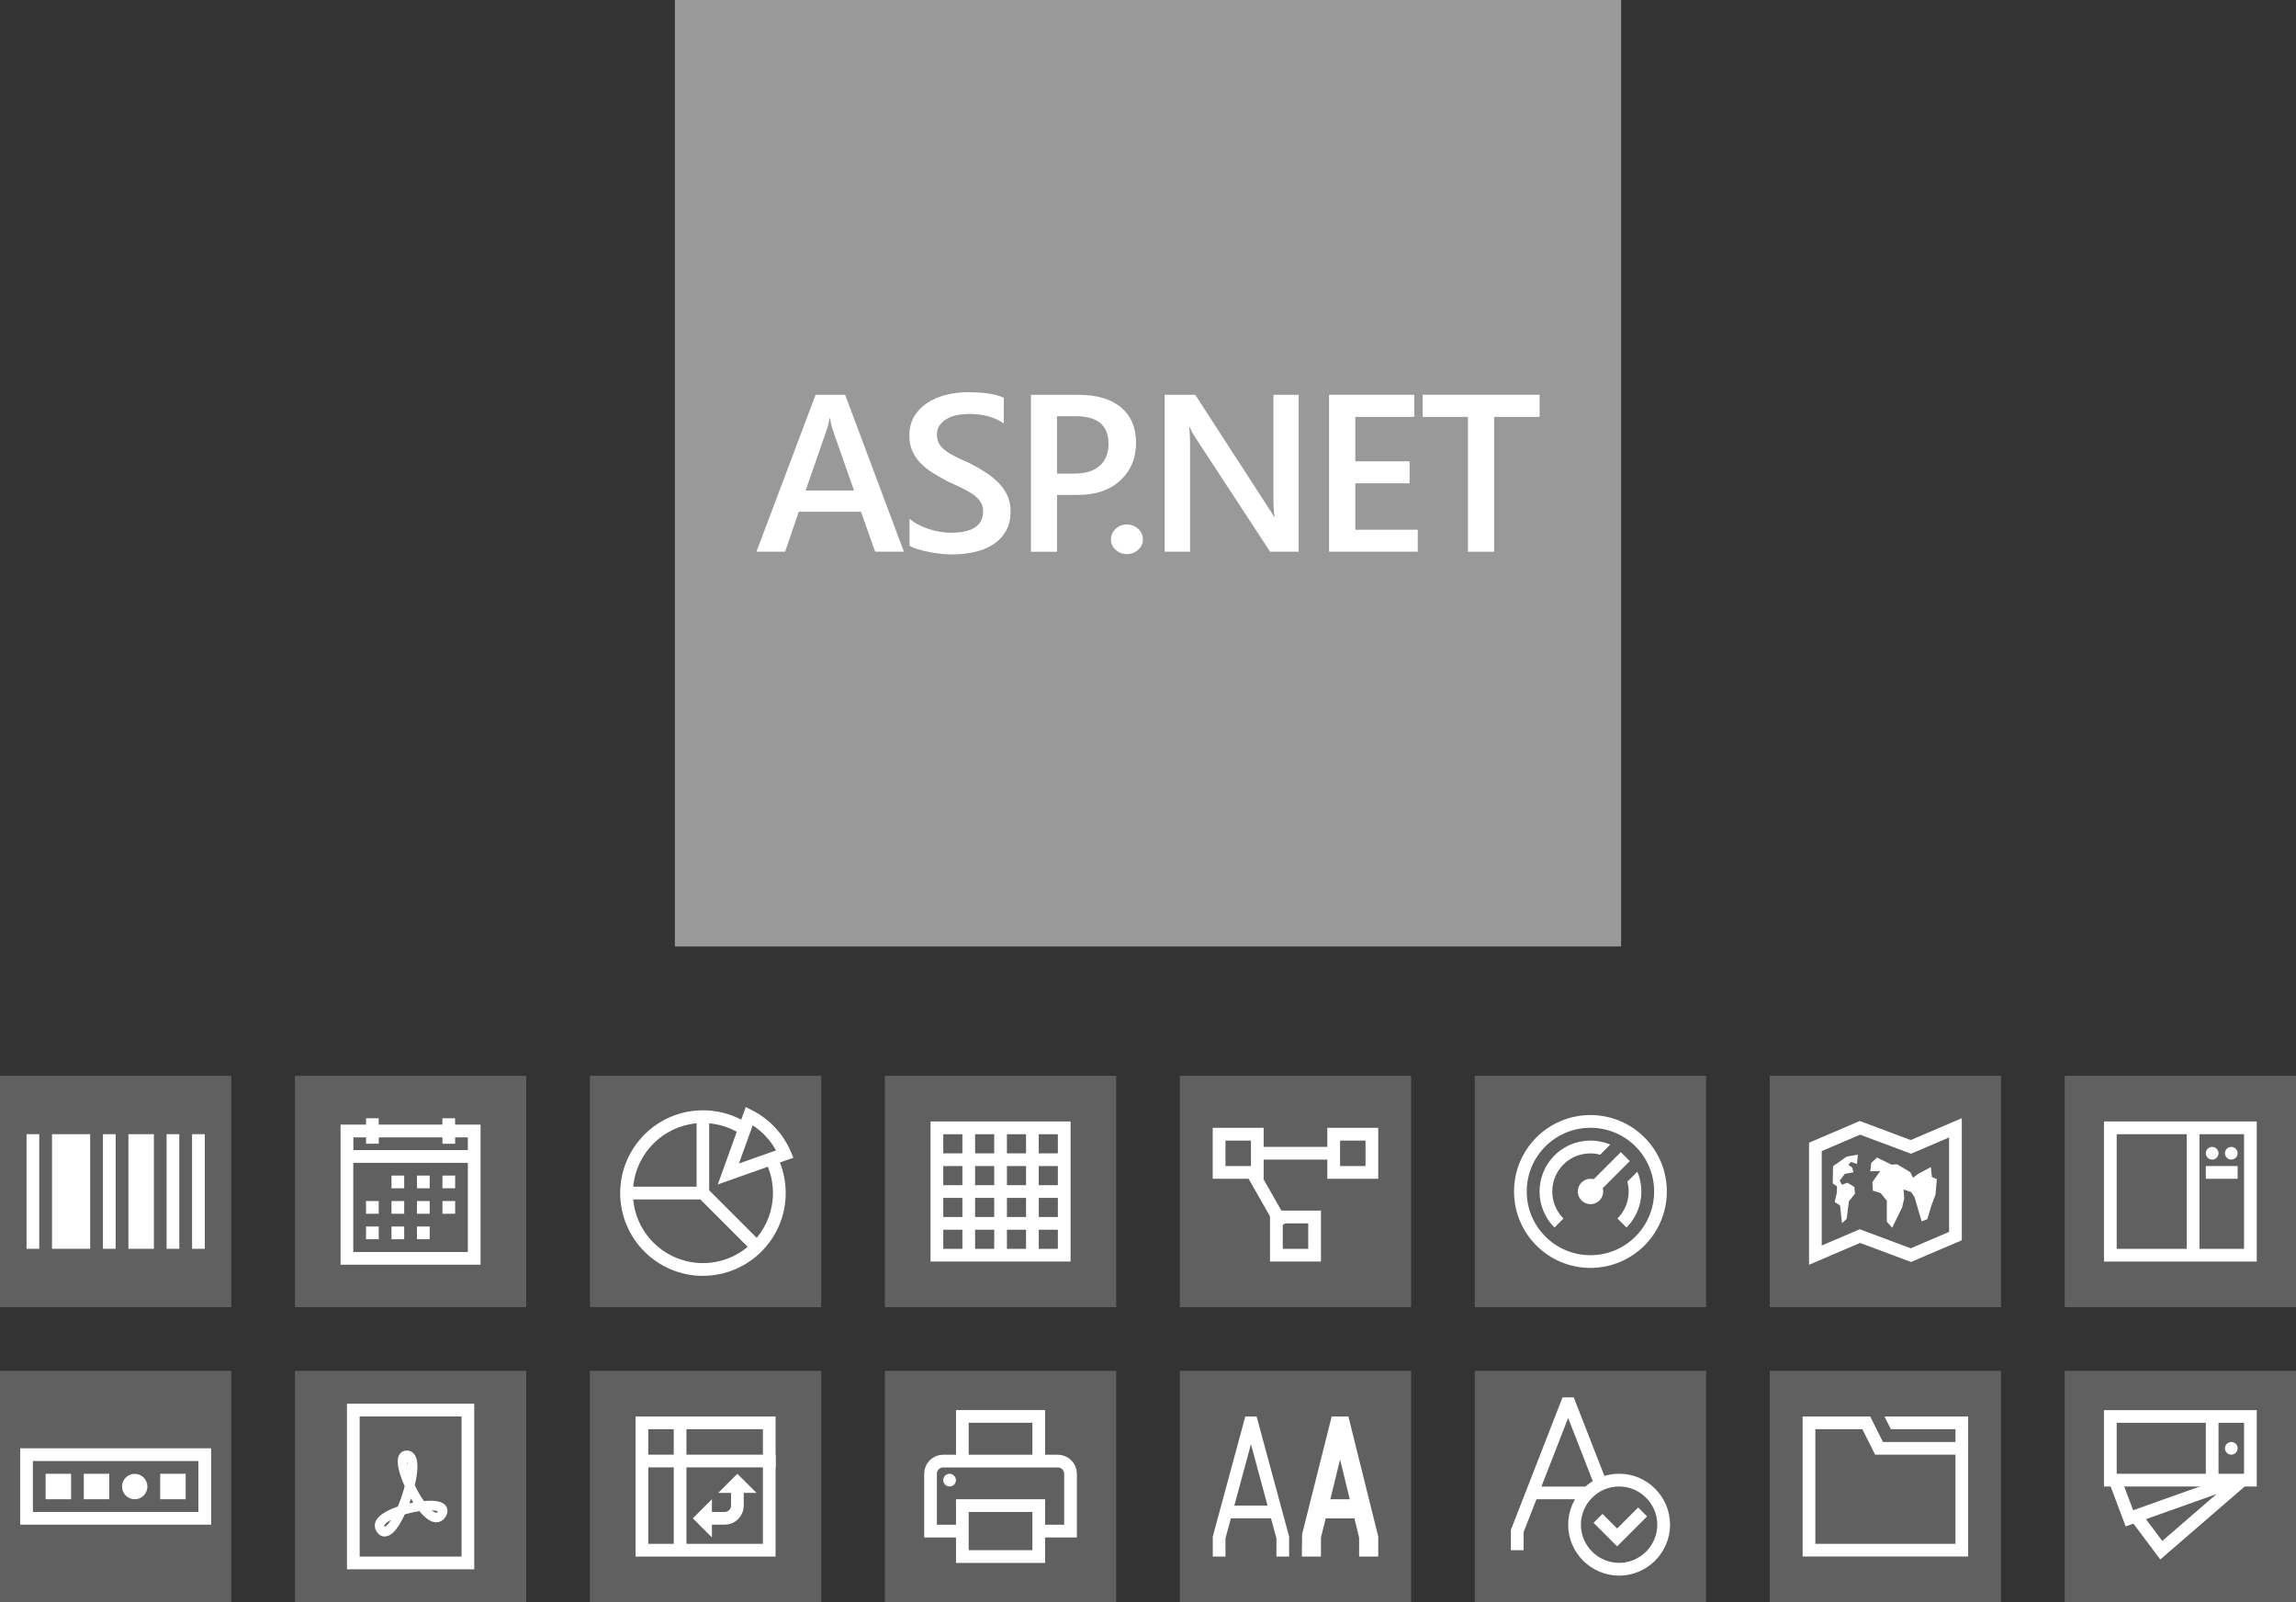 <?xml version="1.0" encoding="UTF-8"?><svg id="Layer_1" xmlns="http://www.w3.org/2000/svg" xmlns:xlink="http://www.w3.org/1999/xlink" viewBox="0 0 430 300"><rect x="0" y="0" width="430" height="300" fill="#333333" stroke="none"/><defs><style>.cls-1{clip-path:url(#clippath-11);}.cls-2{fill:#fff;}.cls-3{clip-path:url(#clippath-2);}.cls-4{clip-path:url(#clippath-6);}.cls-5{clip-path:url(#clippath-7);}.cls-6{clip-path:url(#clippath-1);}.cls-7{clip-path:url(#clippath-4);}.cls-8{stroke-width:2.38px;}.cls-8,.cls-9,.cls-10,.cls-11{fill:none;}.cls-8,.cls-10,.cls-11{stroke:#fff;}.cls-12{clip-path:url(#clippath-9);}.cls-13{clip-path:url(#clippath);}.cls-14{fill:#999;}.cls-15{clip-path:url(#clippath-3);}.cls-16{clip-path:url(#clippath-8);}.cls-10{stroke-width:1.79px;}.cls-17{fill:#606060;}.cls-18{clip-path:url(#clippath-5);}.cls-11{stroke-width:2.38px;}.cls-19{clip-path:url(#clippath-10);}</style><clipPath id="clippath"><rect class="cls-9" x="283.55" y="208.79" width="28.62" height="28.62"/></clipPath><clipPath id="clippath-1"><rect class="cls-9" x="338.79" y="208.79" width="28.62" height="28.62"/></clipPath><clipPath id="clippath-2"><rect class="cls-9" x="394.03" y="209.99" width="28.62" height="26.23"/></clipPath><clipPath id="clippath-3"><rect class="cls-9" x="3.77" y="271.19" width="35.77" height="14.31"/></clipPath><clipPath id="clippath-4"><rect class="cls-9" x="64.98" y="262.84" width="23.85" height="31"/></clipPath><clipPath id="clippath-5"><rect class="cls-9" x="119.02" y="265.23" width="26.23" height="26.23"/></clipPath><clipPath id="clippath-6"><rect class="cls-9" x="173.07" y="264.03" width="28.62" height="28.62"/></clipPath><clipPath id="clippath-7"><rect class="cls-9" x="227.12" y="265.23" width="31" height="26.23"/></clipPath><clipPath id="clippath-8"><rect class="cls-9" x="282.96" y="261.65" width="29.81" height="33.38"/></clipPath><clipPath id="clippath-9"><rect class="cls-9" x="337.6" y="265.23" width="31" height="26.23"/></clipPath><clipPath id="clippath-10"><rect class="cls-9" x="394.03" y="264.03" width="28.62" height="28.62"/></clipPath><clipPath id="clippath-11"><rect class="cls-9" x="394.03" y="264.03" width="28.62" height="28.62"/></clipPath></defs><rect class="cls-14" x="126.39" width="177.22" height="177.22"/><rect class="cls-17" y="201.44" width="43.32" height="43.32"/><rect class="cls-17" x="110.48" y="201.44" width="43.32" height="43.32"/><rect class="cls-17" x="165.72" y="201.44" width="43.32" height="43.32"/><rect class="cls-17" x="220.96" y="201.44" width="43.32" height="43.32"/><rect class="cls-17" x="276.2" y="201.44" width="43.32" height="43.32"/><rect class="cls-17" x="331.44" y="201.44" width="43.32" height="43.32"/><rect class="cls-17" x="386.68" y="201.44" width="43.32" height="43.32"/><path class="cls-2" d="M35.97,212.37h2.38v21.46h-2.38v-21.46Zm-4.77,0h2.38v21.46h-2.38v-21.46Zm-26.23,0h2.38v21.46h-2.38v-21.46Zm19.08,0h4.77v21.46h-4.77v-21.46Zm-14.31,0h7.15v21.46h-7.15v-21.46Zm9.54,0h2.38v21.46h-2.38v-21.46Z"/><g><rect class="cls-17" x="55.24" y="201.44" width="43.32" height="43.32"/><g><path class="cls-2" d="M90.01,236.81h-26.23v-26.23h4.77v-1.19h2.38v1.19h11.92v-1.19h2.38v1.19h4.77v26.23Zm-23.85-2.38h21.46v-16.69h-21.46v16.69Zm0-19.08h21.46v-2.38h-2.38v1.19h-2.38v-1.19h-11.92v1.19h-2.38v-1.19h-2.38v2.38Z"/><path class="cls-2" d="M82.86,220.12h2.38v2.38h-2.38v-2.38Zm0,4.77h2.38v2.38h-2.38v-2.38Zm-4.77-4.77h2.38v2.38h-2.38v-2.38Zm0,4.77h2.38v2.38h-2.38v-2.38Zm-4.77-4.77h2.38v2.38h-2.38v-2.38Zm0,4.77h2.38v2.38h-2.38v-2.38Zm-4.77,0h2.38v2.38h-2.38v-2.38Zm9.54,4.77h2.38v2.38h-2.38v-2.38Zm-4.77,0h2.38v2.38h-2.38v-2.38Zm-4.77,0h2.38v2.38h-2.38v-2.38Z"/></g></g><rect class="cls-17" y="256.68" width="43.32" height="43.32"/><rect class="cls-17" x="110.48" y="256.68" width="43.32" height="43.32"/><rect class="cls-17" x="165.72" y="256.68" width="43.32" height="43.32"/><rect class="cls-17" x="220.96" y="256.68" width="43.32" height="43.32"/><rect class="cls-17" x="276.2" y="256.68" width="43.32" height="43.32"/><rect class="cls-17" x="331.44" y="256.68" width="43.32" height="43.32"/><rect class="cls-17" x="386.68" y="256.68" width="43.32" height="43.32"/><rect class="cls-17" x="55.24" y="256.68" width="43.32" height="43.32"/><path class="cls-2" d="M131.65,238.9c-8.55,0-15.5-6.95-15.5-15.5s6.95-15.5,15.5-15.5c2.52,0,4.97,.6,7.17,1.75l.85-2.36,1.2,.61c3.22,1.63,5.79,4.37,7.22,7.71l.5,1.17-2.53,.89c.72,1.82,1.09,3.74,1.09,5.72,0,8.55-6.95,15.5-15.5,15.5Zm-13.06-14.31c.6,6.68,6.23,11.92,13.06,11.92,3.19,0,6.11-1.14,8.39-3.04l-8.88-8.88h-12.57Zm14.25-1.69l8.88,8.88c1.9-2.28,3.04-5.2,3.04-8.39,0-1.71-.32-3.36-.96-4.92l-9.37,3.31,3.55-9.86c-1.59-.88-3.34-1.42-5.16-1.58v12.57Zm-14.25-.7h11.87v-11.87c-6.28,.57-11.3,5.59-11.87,11.87Zm22.38-11.49l-2.58,7.15,6.94-2.45c-1.05-1.9-2.55-3.52-4.37-4.7Z"/><path class="cls-2" d="M200.5,236.22h-26.23v-26.23h26.23v26.23Zm-5.96-2.38h3.58v-3.58h-3.58v3.58Zm-5.96,0h3.58v-3.58h-3.58v3.58Zm-5.96,0h3.58v-3.58h-3.58v3.58Zm-5.96,0h3.58v-3.58h-3.58v3.58Zm17.88-5.96h3.58v-3.58h-3.58v3.58Zm-5.96,0h3.58v-3.58h-3.58v3.58Zm-5.96,0h3.58v-3.58h-3.58v3.58Zm-5.96,0h3.58v-3.58h-3.58v3.58Zm17.88-5.96h3.58v-3.58h-3.58v3.58Zm-5.96,0h3.58v-3.58h-3.58v3.58Zm-5.96,0h3.58v-3.58h-3.58v3.58Zm-5.96,0h3.58v-3.58h-3.58v3.58Zm17.88-5.96h3.58v-3.58h-3.58v3.58Zm-5.96,0h3.58v-3.58h-3.58v3.58Zm-5.96,0h3.58v-3.58h-3.58v3.58Zm-5.96,0h3.58v-3.58h-3.58v3.58Z"/><g><polygon class="cls-2" points="233.5 220.12 235.57 218.93 241.19 228.8 239.11 229.98 233.5 220.12"/><rect class="cls-2" x="235.47" y="214.75" width="14.31" height="2.38"/><path class="cls-2" d="M258.12,220.72h-9.54v-9.54h9.54v9.54Zm-7.15-2.38h4.77v-4.77h-4.77v4.77Z"/><path class="cls-2" d="M247.39,236.22h-9.54v-9.54h9.54v9.54Zm-7.15-2.38h4.77v-4.77h-4.77v4.77Z"/><path class="cls-2" d="M236.66,220.72h-9.54v-9.54h9.54v9.54Zm-7.15-2.38h4.77v-4.77h-4.77v4.77Z"/></g><g><g class="cls-13"><path class="cls-8" d="M310.98,223.1c0,7.24-5.87,13.12-13.12,13.12s-13.12-5.87-13.12-13.12,5.87-13.12,13.12-13.12,13.12,5.87,13.12,13.12h0Z"/></g><path class="cls-2" d="M300.25,223.1c0,1.32-1.07,2.38-2.38,2.38s-2.38-1.07-2.38-2.38,1.07-2.38,2.38-2.38,2.38,1.07,2.38,2.38h0Z"/><line class="cls-8" x1="297.86" y1="223.1" x2="304.39" y2="216.57"/><path class="cls-2" d="M304.77,221.25c.16,.6,.25,1.22,.25,1.85,0,1.91-.75,3.71-2.1,5.06l1.69,1.69c2.83-2.82,3.5-6.99,2.04-10.46l-1.87,1.87Z"/><path class="cls-2" d="M301.58,214.32c-3.47-1.46-7.64-.79-10.46,2.04-3.72,3.72-3.72,9.77,0,13.49l1.69-1.69c-1.35-1.35-2.1-3.15-2.1-5.06s.75-3.71,2.1-5.06c1.86-1.86,4.5-2.45,6.88-1.83l1.89-1.9Z"/></g><g><g class="cls-6"><polygon class="cls-8" points="357.87 214.75 348.33 211.18 339.99 214.75 339.99 235.02 348.33 231.45 357.87 235.02 366.22 231.45 366.22 211.18 357.87 214.75"/></g><path class="cls-2" d="M352.14,219.25l-1.47,2.1,.08,1.59,1.47,.47,1.15,1.42v3.92l1,1.13,1.86-3.78,.4-1.73-.13-1.66,1.46,.53,.6,.93,1.33,4.52,1.06-.4,.8-2.66,.73-1.92,.26-2.92-.93-.4-.2-1.86-2.46,1.33-.87,.67-.53-1.06-2.45-1.46-1.06,.06-2.72-1.33-1.06,1-.2,1.59,1.89-.07Zm-7.19,9.81l.9-.84,.42-3.29,1.14-1.43-.12-1.26-1.31-.77-1.02,.36-.42-.78,.96-1.25,1.62-.3-.24-.9-.72-.48,.48-.54,1.14,.36,.18-1.74-2.09,.36-2.57,1.8-.06,3.23,.78,.54v1.14l-.42,1.79,1.01,.66,.36,3.35Z"/></g><g><g class="cls-3"><path class="cls-11" d="M395.23,211.18h26.23v23.85h-26.23v-23.85Zm15.5,23.85v-23.85m2.38,8.35h5.96"/></g><path class="cls-2" d="M417.88,214.75c-.66,0-1.19,.54-1.19,1.19s.54,1.19,1.19,1.19,1.19-.54,1.19-1.19-.54-1.19-1.19-1.19h0Zm-3.58,0c-.66,0-1.19,.54-1.19,1.19s.54,1.19,1.19,1.19,1.19-.54,1.19-1.19-.54-1.19-1.19-1.19h0Z"/></g><g><g class="cls-15"><rect class="cls-11" x="4.97" y="272.38" width="33.38" height="11.92"/></g><path class="cls-2" d="M8.54,275.96h4.77v4.77h-4.77v-4.77Zm7.15,0h4.77v4.77h-4.77v-4.77Zm14.31,0h4.77v4.77h-4.77v-4.77Zm-4.77,4.77c-1.32,0-2.38-1.07-2.38-2.38s1.07-2.38,2.38-2.38,2.38,1.07,2.38,2.38-1.07,2.38-2.38,2.38h0Z"/></g><g><g class="cls-7"><rect class="cls-11" x="66.17" y="264.03" width="21.46" height="28.62"/></g><path class="cls-10" d="M82.74,283.47c2.03-3.58-13.71-.36-11.44,2.86,2.38,3.58,8.46-13.83,4.88-13.83-3.22-.12,4.17,15.02,6.56,10.97h0Z"/></g><g><g class="cls-18"><rect class="cls-11" x="120.22" y="266.42" width="23.85" height="23.85"/></g><polygon class="cls-2" points="141.68 279.53 138.1 275.96 134.52 279.53 141.68 279.53"/><path class="cls-11" d="M132.14,284.3h3.58c1.32,0,2.38-1.07,2.38-2.38v-3.58"/><polygon class="cls-2" points="133.33 280.73 129.75 284.3 133.33 287.88 133.33 280.73"/><rect class="cls-2" x="120.22" y="272.38" width="25.04" height="2.38"/><rect class="cls-2" x="126.18" y="266.42" width="2.38" height="23.85"/></g><g><g class="cls-4"><path class="cls-11" d="M194.53,286.69h5.96v-10.73c0-1.32-1.07-2.38-2.38-2.38h-21.46c-1.32,0-2.38,1.07-2.38,2.38v10.73h5.96m14.31-13.12v-8.35h-14.31v8.35m0,8.35h14.31v9.54h-14.31v-9.54Z"/></g><path class="cls-2" d="M177.84,275.96c-.66,0-1.19,.54-1.19,1.19s.54,1.19,1.19,1.19,1.19-.54,1.19-1.19-.54-1.19-1.19-1.19h0Z"/></g><g><g class="cls-5"><path class="cls-11" d="M240.24,291.46v-3.58l-5.81-21.46h-.3l-5.81,21.46v3.58m1.84-8.35h8.25"/></g><polygon class="cls-2" points="258.12 291.46 254.54 291.46 254.54 287.92 250.97 273.29 247.39 287.92 247.39 291.46 243.81 291.46 243.86 287.27 249.4 265.23 252.53 265.23 258.12 287.7 258.12 291.46"/><rect class="cls-2" x="247.55" y="280.73" width="6.83" height="3.58"/></g><g class="cls-16"><path class="cls-11" d="M299.97,278.34l-6.05-15.5h-.47l-9.3,23.85v3.58m2.93-10.73h10.18"/><path class="cls-2" d="M303.23,295.03c-5.24,0-9.54-4.29-9.54-9.54s4.29-9.54,9.54-9.54,9.54,4.29,9.54,9.54-4.29,9.54-9.54,9.54h0Zm0-16.69c-3.94,0-7.15,3.22-7.15,7.15s3.22,7.15,7.15,7.15,7.15-3.22,7.15-7.15-3.22-7.15-7.15-7.15h0Zm5.24,5.6l-1.67-1.67-3.94,3.94-2.74-2.74-1.67,1.67,4.41,4.41,5.6-5.6Z"/></g><g><g class="cls-12"><polygon class="cls-11" points="338.79 266.42 349.52 266.42 351.91 271.19 367.41 271.19 367.41 290.26 338.79 290.26 338.79 266.42"/></g><polygon class="cls-2" points="352.93 265.23 354.12 267.61 366.22 267.61 366.22 271.19 368.6 271.19 368.6 265.23 352.93 265.23"/></g><g><g class="cls-19"><rect class="cls-11" x="395.23" y="265.23" width="26.23" height="11.92"/></g><path class="cls-2" d="M419.07,271.19c0,.66-.54,1.19-1.19,1.19s-1.19-.54-1.19-1.19,.54-1.19,1.19-1.19,1.19,.54,1.19,1.19h0Z"/><g class="cls-1"><path class="cls-11" d="M414.3,265.23v11.92m3.5,.38l-19,6.77-2.78-7.39m23.93,.24l-15.18,13.12-4.47-5.96"/></g></g><g><path class="cls-2" d="M169.29,103.3h-5.39l-2.66-7.48h-11.64l-2.56,7.48h-5.37l11.08-29.38h5.53l11,29.38Zm-9.35-11.45l-4.11-11.72c-.12-.38-.25-1-.39-1.84h-.08c-.12,.78-.26,1.39-.41,1.84l-4.07,11.72h9.06Z"/><path class="cls-2" d="M170.34,102.14v-5.02c.45,.41,.99,.78,1.62,1.11,.63,.33,1.29,.6,1.99,.83s1.4,.4,2.11,.52c.7,.12,1.35,.18,1.94,.18,2.06,0,3.6-.34,4.61-1.02,1.01-.68,1.52-1.67,1.52-2.97,0-.7-.17-1.3-.51-1.81s-.81-.98-1.41-1.4c-.61-.42-1.32-.83-2.14-1.22-.82-.39-1.7-.8-2.63-1.22-1-.53-1.94-1.07-2.81-1.62-.87-.55-1.62-1.15-2.26-1.81s-1.14-1.41-1.51-2.24c-.36-.83-.55-1.81-.55-2.93,0-1.38,.31-2.58,.94-3.6,.63-1.02,1.45-1.86,2.48-2.52,1.02-.66,2.19-1.15,3.5-1.48,1.31-.32,2.64-.48,4-.48,3.1,0,5.35,.35,6.77,1.05v4.82c-1.68-1.2-3.84-1.8-6.48-1.8-.73,0-1.45,.07-2.18,.2-.72,.14-1.37,.36-1.94,.68-.57,.31-1.04,.72-1.39,1.21-.36,.49-.54,1.09-.54,1.78,0,.66,.14,1.22,.41,1.7,.27,.48,.68,.92,1.21,1.31,.53,.4,1.18,.78,1.94,1.16s1.65,.78,2.65,1.22c1.03,.53,2.01,1.09,2.92,1.68,.91,.59,1.72,1.24,2.41,1.95,.69,.71,1.25,1.5,1.65,2.37,.41,.87,.61,1.85,.61,2.96,0,1.49-.3,2.75-.91,3.77s-1.42,1.86-2.45,2.5c-1.03,.64-2.2,1.11-3.54,1.39-1.33,.29-2.74,.43-4.23,.43-.5,0-1.1-.04-1.83-.11-.72-.08-1.46-.18-2.22-.33-.76-.14-1.47-.32-2.15-.52-.67-.2-1.22-.44-1.63-.7Z"/><path class="cls-2" d="M197.96,92.65v10.66h-4.89v-29.38h8.98c3.4,0,6.03,.79,7.9,2.36,1.87,1.57,2.81,3.78,2.81,6.64s-.98,5.19-2.93,7.01c-1.95,1.82-4.6,2.73-7.93,2.73h-3.94Zm0-14.71v10.74h3.18c2.11,0,3.71-.48,4.81-1.46,1.1-.97,1.65-2.34,1.65-4.1,0-3.46-2.02-5.18-6.07-5.18h-3.57Z"/><path class="cls-2" d="M211.03,103.75c-.83,0-1.53-.27-2.1-.81-.58-.54-.87-1.18-.87-1.94s.29-1.42,.87-1.97c.58-.55,1.28-.82,2.1-.82s1.55,.27,2.14,.82c.58,.55,.88,1.2,.88,1.97s-.29,1.4-.88,1.94c-.59,.54-1.3,.81-2.14,.81Z"/><path class="cls-2" d="M243.23,103.3h-5.37l-14.14-21.6c-.36-.55-.65-1.11-.89-1.7h-.12c.11,.63,.17,1.97,.17,4.04v19.26h-4.75v-29.38h5.72l13.66,21.09c.58,.87,.95,1.48,1.11,1.8h.08c-.14-.78-.21-2.1-.21-3.96v-18.93h4.73v29.38Z"/><path class="cls-2" d="M265.52,103.3h-16.61v-29.38h15.95v4.14h-11.04v8.32h10.17v4.12h-10.17v8.69h11.7v4.12Z"/><path class="cls-2" d="M288.33,78.06h-8.5v25.25h-4.91v-25.25h-8.48v-4.14h21.9v4.14Z"/></g></svg>